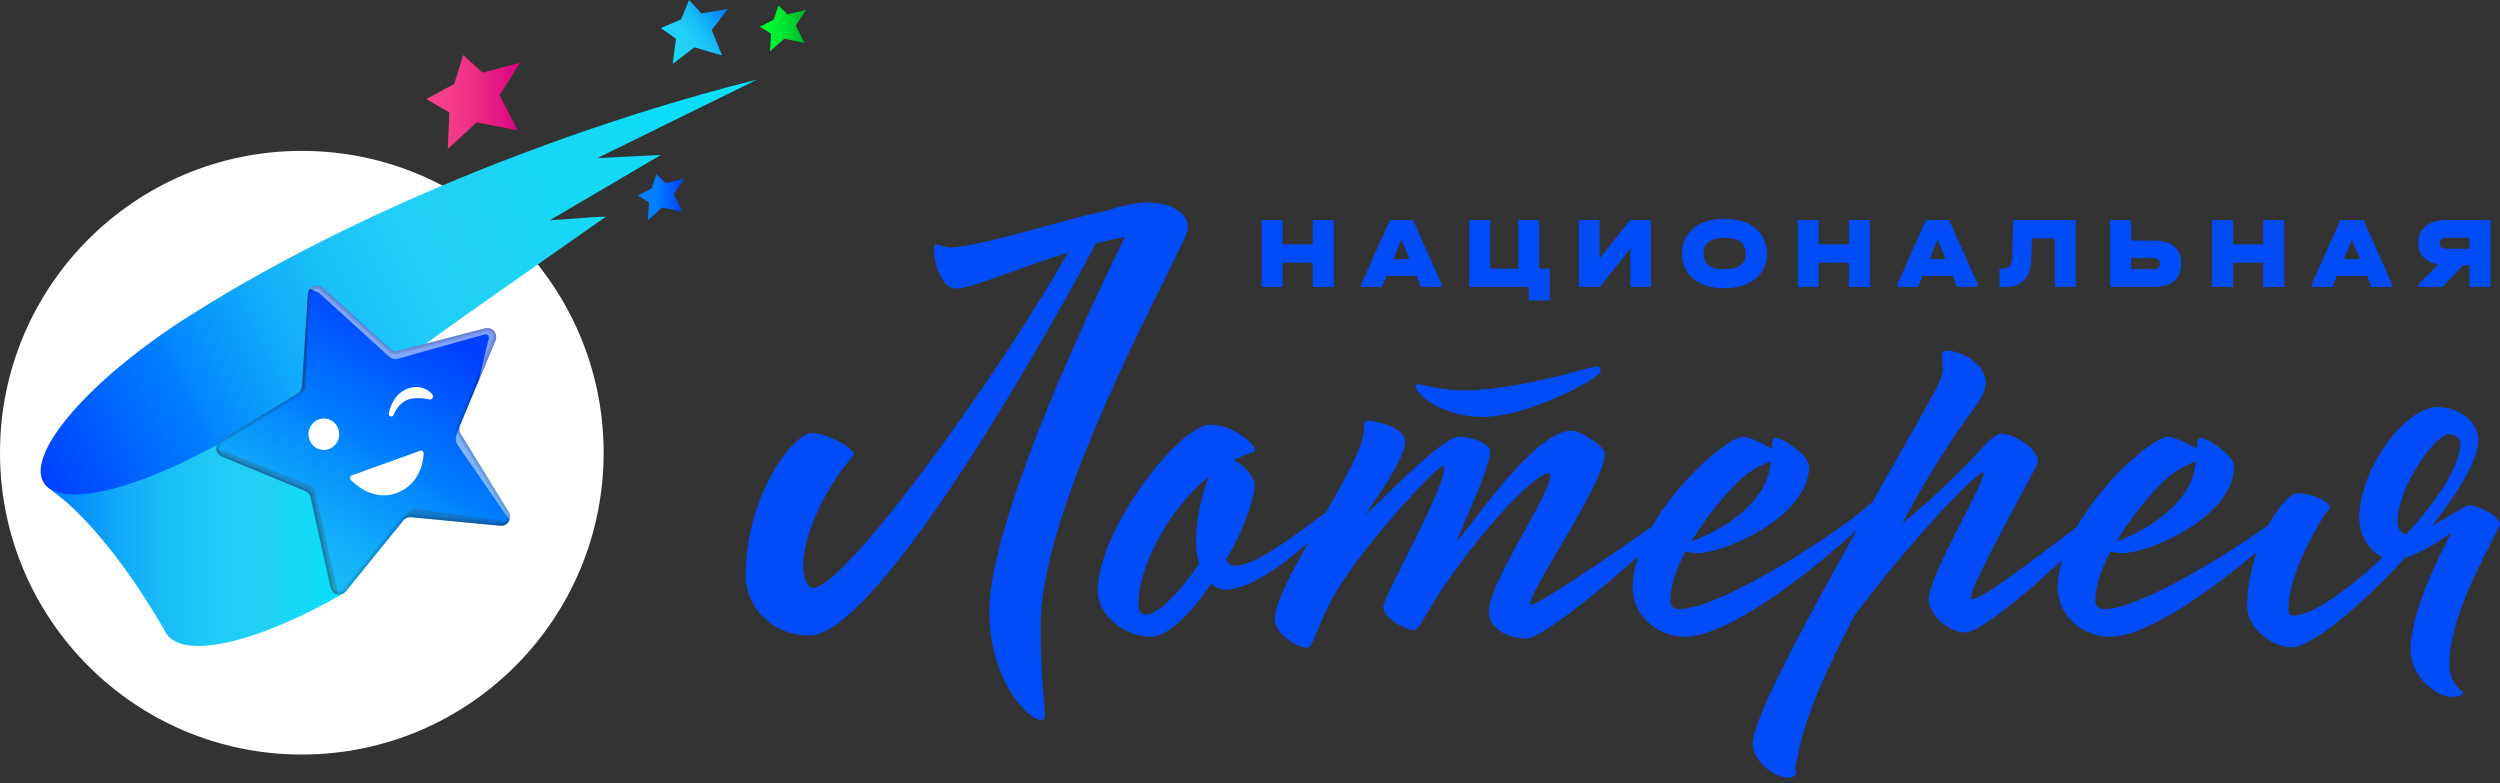 <?xml version="1.0" encoding="UTF-8"?> <svg xmlns="http://www.w3.org/2000/svg" width="300" height="94" viewBox="0 0 300 94" fill="none"><rect x="0" y="0" width="300" height="94" fill="#333333" stroke="none"/><path d="M36.218 90.543C56.22 90.543 72.436 74.328 72.436 54.325C72.436 34.323 56.22 18.107 36.218 18.107C16.215 18.107 0 34.323 0 54.325C0 74.328 16.215 90.543 36.218 90.543Z" fill="white"></path><path d="M71.675 18.975L90.844 9.554C74.471 13.586 45.996 23.107 22.53 38.033C10.838 45.469 3.09 54.37 5.233 57.909C7.377 61.449 19.857 59.712 37.473 47.736C38.622 44.816 41.279 38.13 41.279 38.13C41.279 38.13 44.356 40.597 48.221 43.387C52.038 40.425 62.662 33.06 72.712 26.002C70.72 26.026 68.59 26.3 65.986 26.428L79.309 18.59L71.675 18.975Z" fill="url(#paint0_linear_94_24)"></path><path d="M91.184 3.214L92.846 2.349L93.41 0.667L94.526 1.723L96.748 1.179L95.5 3.068L96.533 5.157L94.129 4.637L92.397 6.169L92.519 4.018L91.184 3.214Z" fill="url(#paint1_linear_94_24)"></path><path d="M76.537 23.473L78.199 22.608L78.766 20.918L79.882 21.981L82.103 21.438L80.855 23.326L81.888 25.413L79.484 24.896L77.752 26.425L77.875 24.276L76.537 23.473Z" fill="url(#paint2_linear_94_24)"></path><path d="M51.147 11.894L54.503 10.071L55.59 6.606L57.906 8.722L62.414 7.523L59.946 11.423L62.128 15.64L57.219 14.683L53.737 17.874L53.914 13.484L51.147 11.894Z" fill="url(#paint3_linear_94_24)"></path><path d="M79.303 3.366L81.73 2.321L82.692 0L84.167 1.607L87.349 1.071L85.406 3.605L86.658 6.658L83.321 5.68L80.73 7.665L81.113 4.642L79.303 3.366Z" fill="url(#paint4_linear_94_24)"></path><path d="M51.372 54.041C51.568 53.97 51.783 54.169 51.769 54.415C51.717 55.533 51.296 58.14 48.543 59.189C46.049 60.135 43.946 58.52 43.114 57.728C42.931 57.556 42.965 57.242 43.166 57.161L51.372 54.041Z" fill="#E51E73"></path><path d="M43.165 57.159L26.128 53.325C18.47 57.563 10.66 60.258 6.777 59.033L6.049 58.74C6.751 59.253 7.453 59.813 8.141 60.397C10.528 62.548 14.759 67.058 19.673 75.515C19.696 75.574 19.73 75.626 19.756 75.687C19.834 75.853 19.933 76.007 20.041 76.153C22.405 79.299 31.737 76.711 41.08 71.27C42.042 68.169 42.893 64.862 43.16 64.675C43.626 64.356 43.16 57.159 43.16 57.159H43.165Z" fill="url(#paint5_linear_94_24)"></path><path d="M59.45 40.876L57.465 45.641L55.203 51.056L55.165 51.156C55.119 51.305 55.106 51.462 55.126 51.617C55.146 51.772 55.199 51.921 55.281 52.054L61.048 61.449C61.156 61.62 61.214 61.819 61.214 62.021C61.214 62.224 61.156 62.422 61.048 62.593C60.949 62.761 60.804 62.897 60.63 62.985C60.456 63.073 60.261 63.11 60.067 63.092L49.313 62.061C49.142 62.044 48.971 62.072 48.814 62.142C48.656 62.208 48.518 62.314 48.412 62.449L41.515 70.958C41.407 71.089 41.269 71.194 41.113 71.263C40.971 71.321 40.817 71.348 40.663 71.34C40.509 71.332 40.359 71.291 40.222 71.219C40.086 71.147 39.968 71.046 39.875 70.922C39.782 70.799 39.718 70.657 39.686 70.507L37.289 59.686C37.252 59.516 37.175 59.358 37.064 59.225C36.953 59.091 36.811 58.987 36.651 58.92L26.627 54.788C26.428 54.704 26.259 54.562 26.141 54.381C26.023 54.2 25.962 53.988 25.965 53.772C25.965 53.418 26.13 53.065 26.476 52.86L35.748 47.204C35.894 47.11 36.016 46.984 36.103 46.835C36.191 46.686 36.243 46.518 36.254 46.346L36.956 35.284C36.956 35.149 36.996 35.029 37.041 34.922C37.149 34.667 37.353 34.465 37.608 34.357C37.789 34.281 37.989 34.258 38.183 34.291C38.377 34.324 38.557 34.412 38.703 34.544L46.826 41.869C47.086 42.101 47.443 42.195 47.774 42.108L58.236 39.401C59.072 39.189 59.795 40.054 59.45 40.879V40.876Z" fill="url(#paint6_linear_94_24)"></path><path opacity="0.2" d="M37.02 34.924L36.741 46.773L35.994 46.967C36.135 46.79 36.219 46.574 36.233 46.348L36.935 35.286C36.944 35.162 36.973 35.04 37.02 34.924ZM37.845 59.038L40.58 71.334C40.359 71.309 40.151 71.216 39.987 71.066C39.823 70.917 39.71 70.719 39.665 70.501L37.266 59.683C37.229 59.514 37.152 59.356 37.04 59.223C36.929 59.09 36.788 58.986 36.627 58.92L26.603 54.788C26.404 54.704 26.235 54.562 26.116 54.38C25.999 54.199 25.938 53.986 25.942 53.77L37.169 58.246C37.338 58.311 37.489 58.418 37.607 58.556C37.724 58.694 37.808 58.86 37.845 59.038ZM50.221 61.108L61.032 62.598C60.932 62.765 60.787 62.901 60.614 62.989C60.44 63.078 60.245 63.115 60.051 63.096L49.297 62.066C49.127 62.049 48.956 62.077 48.8 62.146C48.641 62.212 48.502 62.318 48.396 62.453L48.864 61.733C49.006 61.508 49.209 61.33 49.45 61.219C49.691 61.109 49.958 61.07 50.221 61.108Z" fill="#472918"></path><path opacity="0.5" d="M59.432 40.876L57.447 45.641L58.66 40.578C58.723 40.299 58.477 40.046 58.203 40.12L47.77 43.046C47.582 43.098 47.384 43.102 47.194 43.056C47.005 43.011 46.829 42.917 46.685 42.786L38.302 35.163L37.172 34.664C37.261 34.555 37.372 34.465 37.497 34.4C37.622 34.334 37.759 34.294 37.9 34.283C38.041 34.272 38.183 34.289 38.317 34.334C38.451 34.379 38.574 34.45 38.68 34.544L46.801 41.869C47.061 42.1 47.418 42.195 47.751 42.107L58.211 39.401C59.054 39.188 59.775 40.053 59.432 40.878V40.876ZM61.141 62.392L54.927 53.424C54.809 53.25 54.733 53.05 54.706 52.84C54.679 52.631 54.701 52.418 54.771 52.219L55.157 51.155C55.111 51.305 55.097 51.462 55.117 51.617C55.137 51.772 55.19 51.921 55.273 52.053L61.04 61.449C61.229 61.756 61.245 62.099 61.144 62.394L61.141 62.392Z" fill="white"></path><path opacity="0.1" d="M37.661 34.544C37.809 34.479 37.972 34.458 38.13 34.486C38.289 34.513 38.436 34.587 38.553 34.697L46.674 42.022C46.981 42.301 47.402 42.407 47.804 42.301L58.265 39.592C58.42 39.549 58.584 39.553 58.737 39.603C58.889 39.653 59.024 39.747 59.123 39.874C59.336 40.134 59.388 40.479 59.258 40.791L57.272 45.553L55.006 50.983L54.965 51.082V51.096C54.912 51.273 54.896 51.459 54.92 51.643C54.943 51.826 55.006 52.002 55.102 52.16L60.87 61.548C61.012 61.787 61.045 62.061 60.948 62.321C60.887 62.501 60.768 62.655 60.61 62.759C60.451 62.862 60.262 62.91 60.073 62.893L49.324 61.867C49.122 61.848 48.918 61.881 48.733 61.962C48.544 62.04 48.379 62.166 48.253 62.326L41.356 70.835C41.269 70.945 41.155 71.03 41.025 71.083C40.891 71.136 40.747 71.156 40.604 71.142C40.424 71.124 40.254 71.048 40.12 70.926C39.987 70.804 39.896 70.642 39.862 70.464L37.468 59.645C37.425 59.444 37.335 59.257 37.203 59.099C37.072 58.941 36.904 58.818 36.714 58.74L26.689 54.608C26.526 54.541 26.387 54.425 26.291 54.276C26.195 54.128 26.146 53.953 26.151 53.776C26.149 53.628 26.187 53.482 26.259 53.353C26.332 53.223 26.437 53.115 26.564 53.039L35.837 47.383C35.946 47.319 36.043 47.236 36.123 47.137L36.156 47.097C36.323 46.887 36.422 46.632 36.439 46.364L37.141 35.303C37.153 35.12 37.221 34.946 37.335 34.804C37.416 34.687 37.53 34.597 37.661 34.544ZM37.59 34.357C37.463 34.409 37.348 34.486 37.251 34.584C37.154 34.681 37.077 34.797 37.026 34.924C36.977 35.038 36.948 35.158 36.941 35.281L36.241 46.345C36.229 46.572 36.145 46.789 36 46.965C35.925 47.059 35.835 47.14 35.733 47.203L26.46 52.859C26.303 52.954 26.174 53.088 26.084 53.248C25.994 53.408 25.947 53.588 25.947 53.772C25.947 54.19 26.169 54.601 26.609 54.788L36.636 58.92C36.796 58.986 36.938 59.091 37.049 59.224C37.16 59.358 37.237 59.516 37.274 59.685L39.668 70.504C39.708 70.697 39.802 70.876 39.938 71.018C40.075 71.16 40.25 71.261 40.441 71.308C40.633 71.355 40.834 71.347 41.022 71.285C41.209 71.222 41.375 71.108 41.5 70.955L48.395 62.446C48.503 62.314 48.641 62.209 48.799 62.142C48.956 62.075 49.127 62.047 49.297 62.061L60.052 63.092C60.246 63.11 60.441 63.073 60.615 62.984C60.788 62.896 60.933 62.76 61.033 62.593C61.139 62.421 61.195 62.223 61.195 62.021C61.195 61.819 61.139 61.621 61.033 61.449L55.266 52.053C55.183 51.921 55.13 51.772 55.109 51.617C55.089 51.462 55.102 51.305 55.147 51.155L55.188 51.056L57.447 45.641L59.433 40.878C59.778 40.051 59.05 39.188 58.213 39.406L47.752 42.114C47.587 42.157 47.414 42.157 47.248 42.116C47.083 42.074 46.931 41.992 46.806 41.876L38.68 34.544C38.536 34.411 38.356 34.322 38.163 34.289C37.969 34.256 37.771 34.28 37.59 34.357Z" fill="black"></path><path opacity="0.1" d="M37.727 34.73C37.84 34.681 37.966 34.665 38.087 34.686C38.209 34.707 38.322 34.764 38.412 34.849L46.538 42.176C46.712 42.333 46.922 42.445 47.15 42.502C47.378 42.558 47.616 42.558 47.843 42.5L58.302 39.793C58.422 39.762 58.548 39.766 58.666 39.805C58.783 39.844 58.887 39.916 58.964 40.013C59.047 40.109 59.1 40.227 59.119 40.352C59.138 40.478 59.121 40.606 59.07 40.722L57.085 45.487L54.823 50.902H54.816V50.916L54.771 51.016H54.764V51.03C54.7 51.234 54.681 51.449 54.709 51.661C54.735 51.873 54.807 52.077 54.92 52.259L60.687 61.647C60.743 61.736 60.777 61.837 60.786 61.941C60.796 62.045 60.782 62.15 60.744 62.248C60.731 62.286 60.714 62.324 60.694 62.359H60.687V62.373C60.613 62.492 60.504 62.585 60.375 62.64C60.277 62.683 60.169 62.699 60.063 62.687L49.316 61.654C49.082 61.63 48.846 61.667 48.63 61.761C48.413 61.856 48.222 62 48.07 62.181L41.173 70.691C41.104 70.775 41.016 70.841 40.915 70.882C40.814 70.923 40.705 70.939 40.596 70.927C40.458 70.911 40.329 70.852 40.226 70.758C40.123 70.664 40.053 70.541 40.024 70.405L37.628 59.586C37.579 59.353 37.475 59.136 37.323 58.953C37.172 58.769 36.977 58.626 36.758 58.535L26.734 54.403C26.608 54.351 26.5 54.263 26.426 54.149C26.352 54.035 26.314 53.901 26.318 53.765C26.317 53.65 26.346 53.537 26.402 53.436C26.457 53.336 26.539 53.252 26.637 53.193L35.909 47.536C36.02 47.469 36.12 47.386 36.207 47.291L36.271 47.203C36.464 46.962 36.58 46.668 36.602 46.359L37.304 35.295C37.311 35.154 37.363 35.019 37.453 34.91C37.529 34.833 37.62 34.772 37.72 34.73M37.571 34.357C37.443 34.409 37.327 34.486 37.23 34.583C37.132 34.681 37.056 34.797 37.004 34.924C36.956 35.038 36.928 35.158 36.921 35.281L36.219 46.345C36.208 46.572 36.124 46.789 35.98 46.965C35.906 47.059 35.815 47.14 35.713 47.203L26.441 52.859C26.284 52.954 26.154 53.088 26.064 53.248C25.974 53.408 25.927 53.588 25.928 53.772C25.928 54.19 26.15 54.601 26.59 54.788L36.616 58.92C36.776 58.986 36.918 59.091 37.029 59.224C37.14 59.358 37.218 59.516 37.254 59.685L39.648 70.504C39.688 70.697 39.782 70.876 39.919 71.018C40.056 71.16 40.23 71.261 40.422 71.308C40.614 71.355 40.815 71.347 41.002 71.285C41.19 71.222 41.355 71.108 41.48 70.955L48.375 62.446C48.483 62.314 48.622 62.209 48.779 62.142C48.936 62.075 49.108 62.047 49.278 62.061L60.032 63.092C60.226 63.11 60.422 63.073 60.595 62.984C60.769 62.896 60.914 62.76 61.013 62.593C61.119 62.421 61.175 62.223 61.175 62.021C61.175 61.819 61.119 61.621 61.013 61.449L55.246 52.053C55.163 51.921 55.11 51.772 55.09 51.617C55.069 51.462 55.083 51.305 55.128 51.155L55.168 51.056L57.428 45.641L59.413 40.878C59.758 40.051 59.03 39.188 58.194 39.406L47.732 42.114C47.567 42.157 47.393 42.158 47.228 42.117C47.062 42.075 46.91 41.992 46.784 41.876L38.661 34.544C38.516 34.411 38.337 34.322 38.143 34.289C37.95 34.256 37.751 34.28 37.571 34.357Z" fill="black"></path><path d="M50.446 54.075C50.64 54.004 50.855 54.209 50.843 54.453C50.777 55.573 50.316 58.173 47.543 59.18C45.038 60.09 42.953 58.433 42.136 57.63C41.961 57.455 41.994 57.136 42.192 57.062L50.446 54.075ZM40.554 51.368C40.749 51.826 40.756 52.342 40.574 52.805C40.392 53.268 40.035 53.641 39.58 53.843C39.357 53.939 39.116 53.99 38.873 53.992C38.63 53.993 38.388 53.947 38.163 53.854C37.938 53.761 37.734 53.623 37.563 53.45C37.392 53.277 37.258 53.072 37.167 52.846C36.972 52.388 36.965 51.872 37.147 51.409C37.33 50.946 37.686 50.573 38.141 50.371C38.365 50.275 38.605 50.225 38.848 50.224C39.092 50.222 39.333 50.269 39.557 50.362C39.782 50.455 39.986 50.592 40.157 50.765C40.328 50.938 40.463 51.143 40.554 51.368ZM51.862 47.298C51.606 47.01 51.288 46.783 50.932 46.635C50.577 46.486 50.193 46.419 49.808 46.438C47.068 46.686 46.664 49.612 46.659 49.645C46.654 49.691 46.659 49.737 46.674 49.78C46.694 49.839 46.733 49.89 46.783 49.927C46.834 49.964 46.895 49.984 46.957 49.986C46.991 49.985 47.025 49.978 47.056 49.964C47.097 49.95 47.133 49.928 47.164 49.898C47.194 49.868 47.217 49.832 47.231 49.792C47.881 48.196 49.023 47.816 49.841 47.783H49.952C50.822 47.75 51.406 47.915 51.432 47.915C51.446 47.922 51.479 47.936 51.491 47.936C51.498 47.936 51.505 47.936 51.51 47.943C51.577 47.955 51.647 47.948 51.711 47.923C51.775 47.898 51.831 47.856 51.874 47.802C51.931 47.73 51.961 47.64 51.959 47.548C51.957 47.456 51.922 47.367 51.862 47.298Z" fill="white"></path><path fill-rule="evenodd" clip-rule="evenodd" d="M142.481 27.753C142.552 27.536 142.552 27.328 142.552 27.179C142.552 25.662 140.637 24.286 137.603 24.286C136.789 24.286 135.452 24.503 133.828 24.938C133.277 25.208 132.889 25.286 131.429 25.586L130.722 25.732C129.318 26.099 127.82 26.508 126.309 26.921C121.286 28.295 116.127 29.706 113.848 29.706C113.603 29.68 113.363 29.619 113.134 29.526C112.911 29.434 112.677 29.375 112.437 29.349C112.144 29.349 112.073 29.42 112.073 29.923C112.073 31.152 112.742 34.622 114.813 34.622C115.85 34.622 118.415 33.7 121.61 32.554C123.794 31.755 125.993 30.997 128.205 30.28C118.507 47.121 101.186 70.551 97.563 70.551C96.743 70.551 96.376 68.887 96.376 67.876C96.376 64.406 98.82 58.766 102.373 54.713C102.444 54.642 102.444 54.564 102.444 54.495C102.444 53.633 99.045 51.966 97.409 51.966C95.258 51.966 89.486 59.341 89.486 69.103C89.486 72.861 92.663 76.26 97.107 76.26C104.585 76.26 122.563 45.96 131.523 29.19L135.005 28.399L134.754 28.912C132.485 33.568 118.72 61.801 118.72 73.376C118.72 81.542 123.314 86.39 124.938 86.39C125.385 86.39 125.385 86.102 125.385 85.596C125.385 85.312 125.345 84.873 125.286 84.242C125.134 82.629 124.867 79.769 124.867 75.042C124.867 63.569 134.629 43.868 139.664 33.71C141.101 30.809 142.152 28.685 142.481 27.753ZM202.477 32.641C202.902 33.268 203.493 33.752 204.264 34.09C205.034 34.426 205.928 34.594 206.932 34.587C207.956 34.587 208.849 34.416 209.62 34.081C210.381 33.743 210.979 33.256 211.395 32.632C211.813 32.008 212.026 31.285 212.026 30.453V30.393C212.026 29.559 211.813 28.836 211.395 28.212C210.955 27.57 210.339 27.067 209.622 26.765C208.859 26.418 207.944 26.25 206.932 26.25C205.916 26.25 205.034 26.418 204.261 26.765C203.541 27.073 202.923 27.578 202.477 28.221C202.054 28.87 201.835 29.629 201.848 30.403V30.462C201.848 31.285 202.051 32.017 202.477 32.641ZM209.468 30.49C209.468 31.105 209.256 31.561 208.849 31.861C208.443 32.157 207.804 32.306 206.942 32.306C206.1 32.306 205.471 32.157 205.055 31.859C204.639 31.561 204.424 31.105 204.424 30.49V30.372C204.424 29.767 204.637 29.311 205.063 29.004C205.49 28.696 206.119 28.538 206.942 28.538C208.627 28.538 209.468 29.153 209.468 30.372V30.49ZM153.909 26.406V29.32H157.53V26.406H160.047V34.435H157.53V31.521H153.911V34.435H151.394V26.404H153.911L153.909 26.406ZM172.972 34.069V34.435H170.518L169.979 33.116H166.368L165.829 34.435H163.375V34.069L166.784 26.406H169.563L172.972 34.069ZM169.138 31.084L168.174 28.744L167.209 31.084H169.138ZM185.967 36.059V32.235H184.709V26.404H182.195V32.232H178.824V26.404H176.309V34.433H183.452V36.059H185.967ZM191.949 26.406V31.036L195.613 26.406H198.13V34.435H195.653V29.807L191.989 34.435H189.475V26.404H191.949V26.406ZM218.247 26.406V29.32H221.87V26.406H224.388V34.435H221.87V31.521H218.249V34.435H215.732V26.404H218.247V26.406ZM237.309 34.435V34.069L233.901 26.406H231.121L227.711 34.069V34.435H230.169L230.705 33.116H234.317L234.856 34.435H237.309ZM232.511 28.746L233.476 31.086H231.547L232.511 28.746ZM249.097 34.435H246.582V28.607H243.821L243.76 30.965C243.731 32.095 243.457 32.958 242.949 33.554C242.441 34.138 241.701 34.435 240.727 34.435H239.945V32.235H240.25C240.675 32.235 240.98 32.126 241.174 31.897C241.356 31.67 241.458 31.303 241.467 30.779L241.569 26.406H249.097V34.435ZM255.743 28.874V26.406H253.219V34.426H258.433C259.518 34.426 260.331 34.197 260.898 33.731C261.456 33.265 261.742 32.592 261.742 31.698V31.552C261.742 30.677 261.456 30.015 260.898 29.559C260.341 29.103 259.518 28.874 258.433 28.874H255.743ZM259.173 31.701C259.173 31.909 259.114 32.055 258.981 32.154C258.859 32.254 258.658 32.303 258.372 32.296H255.743V30.987H258.372C258.911 30.987 259.173 31.176 259.173 31.552V31.701ZM267.968 26.406V29.32H271.591V26.406H274.109V34.435H271.591V31.521H267.968V34.435H265.453V26.404H267.968V26.406ZM287.035 34.435V34.069L283.625 26.406H280.845L277.437 34.069V34.435H279.892L280.429 33.116H284.041L284.579 34.435H287.035ZM282.235 28.746L283.199 31.086H281.27L282.235 28.746ZM298.856 26.416V34.435H296.341V31.809H295.589L293.093 34.433H290.252V34.069L292.606 31.729C291.855 31.599 291.266 31.313 290.841 30.878C290.631 30.664 290.466 30.409 290.356 30.13C290.245 29.851 290.193 29.552 290.2 29.252V29.134C290.2 28.28 290.496 27.616 291.075 27.141C291.663 26.654 292.474 26.416 293.509 26.416H298.856ZM292.769 29.24C292.769 29.637 293.032 29.845 293.571 29.845H296.341V28.538H293.571C293.032 28.538 292.769 28.737 292.769 29.122V29.24ZM150.621 53.999C150.621 54.148 150.55 54.216 150.47 54.216L150.423 54.233C149.626 54.517 148.823 54.8 148.106 55.226C149.435 55.883 150.55 57.4 150.55 58.121C150.55 60.074 149.142 63.692 147.142 67.162C147.364 67.597 147.66 67.885 148.177 67.885C150.428 67.885 154.082 65.186 157.36 62.766C157.953 62.326 158.537 61.896 159.095 61.494C161.095 58.029 162.941 54.734 163.482 52.701C163.652 52.03 163.664 51.562 163.673 51.224C163.683 50.832 163.69 50.617 163.929 50.461C164.609 50.461 168.608 51.037 168.608 53.058C168.608 54.878 165.552 59.279 164.184 61.248C164.033 61.468 163.9 61.657 163.799 61.811C164.349 61.347 165.259 60.463 166.339 59.414C169.308 56.533 173.551 52.413 175.12 52.413C176.673 52.413 178.824 53.276 178.824 54.079C178.824 55.531 177.222 59.26 175.988 62.13C175.506 63.255 175.078 64.25 174.827 64.921C175.111 64.697 175.787 63.813 176.711 62.605C179.632 58.781 185.05 51.69 188.595 51.69C189.782 51.69 192.592 53.642 192.592 54.436C192.592 56.493 189.311 62.071 186.721 66.477C185.031 69.351 183.634 71.724 183.634 72.296C183.634 72.445 183.705 72.584 183.705 72.584C184.603 72.584 192.403 67.28 198.232 63.196C201.579 57.374 207.544 52.413 209.166 52.413C209.906 52.413 211.529 53.205 212.645 53.859C212.645 53.068 212.645 52.559 213.094 52.559C213.985 52.559 217.089 54.663 217.089 55.961C217.089 61.957 207.024 66.368 203.696 66.368C203.33 66.368 202.732 66.297 202.285 66.15C201.179 68.171 200.439 70.343 200.439 72.076C200.439 72.799 200.886 73.088 201.546 73.088C206.58 73.088 221.23 63.475 224.274 60.579C224.383 60.474 224.509 60.389 224.648 60.329C226.543 56.953 228.02 54.356 229.172 52.335C233.09 45.45 233.213 45.237 233.105 43.722C233.105 43.561 233.093 43.367 233.081 43.174C233.05 42.748 233.022 42.32 233.126 42.226C233.187 42.167 233.339 42.086 233.634 42.086C235.043 42.086 238.149 43.386 238.3 45.844C238.3 45.939 238.293 45.967 238.281 46.01C238.267 46.064 238.245 46.142 238.229 46.416C238.075 47.334 237.477 48.168 236.329 49.768C234.759 51.959 232.159 55.583 228.266 62.81C231.324 60.328 234.215 57.647 236.919 54.784L237.026 54.666C238.111 53.46 239.389 52.037 240.106 52.037C241.659 52.037 244.469 53.841 244.552 55.219C244.552 55.436 244.552 55.575 244.481 55.724L242.902 58.674C240.013 64.051 236.485 70.625 236.485 71.771C236.485 71.842 236.555 71.92 236.636 71.92C237.749 71.92 243.244 67.765 247.811 64.314L249.182 63.276C252.522 57.419 258.532 52.413 260.163 52.413C260.903 52.413 262.527 53.205 263.645 53.859C263.645 53.068 263.645 52.559 264.089 52.559C264.983 52.559 268.088 54.663 268.088 55.961C268.088 61.957 258.022 66.368 254.694 66.368C254.33 66.368 253.729 66.297 253.285 66.15C252.179 68.171 251.437 70.343 251.437 72.076C251.437 72.799 251.884 73.088 252.543 73.088C256.568 73.088 266.741 66.942 272.213 63C273.466 60.676 274.884 59.182 275.73 59.182C277.638 59.213 279.566 60.222 279.566 60.868C279.566 61.128 279.382 61.307 279.188 61.503C279.056 61.636 278.916 61.775 278.824 61.948C276.898 65.129 274.605 69.757 274.605 73.078C274.605 73.733 274.827 73.87 275.274 73.87C277.344 73.87 281.788 70.837 285.927 66.855C284.447 66.2 283.116 64.397 283.116 62.224C283.116 56.15 288.737 48.846 292.441 48.846C294.958 48.846 297.402 50.51 297.402 52.817C297.402 55.129 295.038 59.033 291.852 63.087C292.677 62.654 293.528 62.142 294.266 61.7C295.254 61.104 296.041 60.629 296.298 60.629C297.331 60.629 300 61.929 300 62.938C299.813 63.401 299.428 64.146 298.941 65.094C297.142 68.585 293.932 74.82 293.932 79.708C293.932 81.665 294.854 82.438 295.313 82.823C295.464 82.951 295.566 83.036 295.566 83.107C295.566 83.466 294.977 83.615 294.157 83.615C292.382 83.615 289.276 81.225 289.276 77.975C289.276 73.345 292.826 66.477 294.157 63.95C293.122 64.673 290.675 66.337 288.607 66.914C283.421 72.622 277.354 77.687 274.99 77.687C272.92 77.687 269.663 75.584 269.663 72.771C269.663 70.478 270.121 68.233 270.8 66.25C265.451 70.778 257.601 76.418 253.202 76.418C249.874 76.418 246.913 73.811 246.913 70.561C246.913 69.462 247.107 68.332 247.449 67.2C243.006 71.348 237.56 75.893 235.813 75.893C233.745 75.893 231.452 73.655 231.452 71.989C231.452 70.263 233.629 66.008 235.482 62.395C236.886 59.653 238.101 57.28 238.037 56.656C237.073 56.656 228.642 65.626 222.492 73.941C219.084 80.523 216.647 85.943 215.826 90.285L215.744 90.659C215.569 91.446 215.46 91.928 215.46 92.238C215.46 92.356 215.484 92.453 215.5 92.54C215.517 92.611 215.531 92.677 215.531 92.743C215.531 92.961 215.238 93.318 214.567 93.318C213.158 93.318 210.499 91.654 210.348 89.344C210.201 86.714 215.42 76.841 222.837 63.56C217.973 68.103 207.544 76.418 202.203 76.418C198.877 76.418 195.915 73.811 195.915 70.561C195.915 69.32 196.164 68.039 196.591 66.763C191.51 71.279 184.856 76.628 183.178 76.628C180.731 76.628 178.663 75.25 178.663 73.447C178.663 71.428 180.876 67.443 182.88 63.832C184.542 60.842 186.059 58.107 186.059 56.963C186.042 56.946 186.026 56.926 186.012 56.906C185.976 56.859 185.946 56.814 185.835 56.814C183.991 56.814 176.066 65.347 171.185 73.664C170.665 74.605 170.079 75.617 169.703 75.617C168.738 75.617 165.999 74.239 165.999 72.872C165.999 72.305 167.252 69.807 168.724 66.876C170.807 62.725 173.324 57.71 173.324 56.1C173.324 56.032 173.253 55.951 173.102 55.951C172.362 55.951 162.884 66.15 159.78 72.01C158.953 73.565 158.419 74.872 158.024 75.841C157.54 77.037 157.261 77.718 156.897 77.718C155.488 77.718 152.973 75.983 152.973 74.319C152.973 72.487 154.843 68.921 157.02 65.099C153.93 67.817 149.867 70.771 147.062 70.771C146.471 70.771 145.873 70.551 145.355 70.046C142.911 73.584 140.172 76.408 138.101 76.408C135.066 76.408 131.738 73.95 131.738 70.918C131.738 63.472 141.58 50.966 145.213 50.966C148.036 50.966 150.621 53.354 150.621 53.999ZM145.072 57.18C139.966 61.373 136.631 68.171 136.631 72.364C136.631 73.444 136.924 73.742 137.593 73.742C138.924 73.742 141.663 70.996 143.885 67.668C143.644 66.796 143.52 65.895 143.519 64.99C143.519 62.395 144.19 59.282 145.072 57.18ZM171.197 46.294C170.762 46.194 170.445 46.121 170.23 46.121C170.017 46.121 169.866 46.19 169.866 46.339C169.866 47.201 172.818 50.026 178.002 50.026C183.483 50.026 192.065 45.327 192.065 44.604C192.065 44.098 191.914 43.949 191.547 43.949C191.458 43.949 191.009 44.072 190.295 44.266C187.529 45.017 180.814 46.842 175.64 46.842C174.142 46.842 172.65 46.657 171.197 46.294ZM212.503 55.377C211.674 55.672 210.881 56.06 210.14 56.535C208.516 57.547 205.259 61.163 202.954 64.999C205.471 64.058 209.471 61.967 211.397 58.785C212.13 57.547 212.423 56.386 212.503 55.377ZM263.501 55.377C262.671 55.672 261.878 56.06 261.137 56.535C259.513 57.547 256.256 61.163 253.954 64.999C256.471 64.058 260.468 61.967 262.397 58.785C263.023 57.749 263.4 56.583 263.501 55.377ZM295.251 53.136C295.251 55.961 292.36 60.222 288.737 64.127C288.149 63.978 287.704 63.475 287.704 62.681C287.704 58.419 292.219 52.125 293.842 52.125C294.582 52.125 295.251 52.562 295.251 53.136Z" fill="#024CF8"></path><defs><linearGradient id="paint0_linear_94_24" x1="95.587" y1="8.856" x2="4.004" y2="54.496" gradientUnits="userSpaceOnUse"><stop stop-color="#00E3F9"></stop><stop offset="0.37" stop-color="#1CD5F6"></stop><stop offset="0.43" stop-color="#22D2F5"></stop><stop offset="0.51" stop-color="#20CDF6"></stop><stop offset="0.6" stop-color="#1AC0F7"></stop><stop offset="0.69" stop-color="#11A9FA"></stop><stop offset="0.79" stop-color="#0489FE"></stop><stop offset="0.81" stop-color="#0080FF"></stop><stop offset="0.9" stop-color="#0063FF"></stop><stop offset="1" stop-color="#0040FF"></stop></linearGradient><linearGradient id="paint1_linear_94_24" x1="91.182" y1="3.42" x2="96.748" y2="3.42" gradientUnits="userSpaceOnUse"><stop stop-color="#00FF30"></stop><stop offset="0.19" stop-color="#00F930"></stop><stop offset="0.44" stop-color="#00EA2F"></stop><stop offset="0.72" stop-color="#00D02D"></stop><stop offset="1" stop-color="#00AD2B"></stop></linearGradient><linearGradient id="paint2_linear_94_24" x1="76.537" y1="23.671" x2="82.101" y2="23.671" gradientUnits="userSpaceOnUse"><stop stop-color="#0080FF"></stop><stop offset="0.38" stop-color="#007FFF"></stop><stop offset="0.71" stop-color="#005FFF"></stop><stop offset="1" stop-color="#0040FF"></stop></linearGradient><linearGradient id="paint3_linear_94_24" x1="51.147" y1="12.241" x2="62.414" y2="12.241" gradientUnits="userSpaceOnUse"><stop stop-color="#F7448A"></stop><stop offset="0.22" stop-color="#F53E89"></stop><stop offset="0.49" stop-color="#EE2F86"></stop><stop offset="0.8" stop-color="#E31582"></stop><stop offset="1" stop-color="#DA007E"></stop></linearGradient><linearGradient id="paint4_linear_94_24" x1="77.66" y1="8.308" x2="87.176" y2="1.872" gradientUnits="userSpaceOnUse"><stop stop-color="#00E3F9"></stop><stop offset="0.37" stop-color="#1CD5F6"></stop><stop offset="0.43" stop-color="#22D2F5"></stop><stop offset="0.55" stop-color="#20CDF6"></stop><stop offset="0.68" stop-color="#1AC0F7"></stop><stop offset="0.82" stop-color="#11A9FA"></stop><stop offset="0.96" stop-color="#0489FE"></stop><stop offset="1" stop-color="#0080FF"></stop></linearGradient><linearGradient id="paint5_linear_94_24" x1="6.049" y1="65.42" x2="43.373" y2="65.42" gradientUnits="userSpaceOnUse"><stop stop-color="#0080FF"></stop><stop offset="0.05" stop-color="#0489FE"></stop><stop offset="0.22" stop-color="#11A9FA"></stop><stop offset="0.39" stop-color="#1AC0F7"></stop><stop offset="0.56" stop-color="#20CDF6"></stop><stop offset="0.7" stop-color="#22D2F5"></stop><stop offset="0.74" stop-color="#1CD5F6"></stop><stop offset="1" stop-color="#00E3F9"></stop></linearGradient><linearGradient id="paint6_linear_94_24" x1="12.471" y1="113.123" x2="54.801" y2="41.562" gradientUnits="userSpaceOnUse"><stop stop-color="#00E3F9"></stop><stop offset="0.37" stop-color="#1CD5F6"></stop><stop offset="0.43" stop-color="#22D2F5"></stop><stop offset="0.51" stop-color="#20CDF6"></stop><stop offset="0.6" stop-color="#1AC0F7"></stop><stop offset="0.69" stop-color="#11A9FA"></stop><stop offset="0.79" stop-color="#0489FE"></stop><stop offset="0.81" stop-color="#0080FF"></stop><stop offset="0.9" stop-color="#0063FF"></stop><stop offset="1" stop-color="#0040FF"></stop></linearGradient></defs></svg> 
